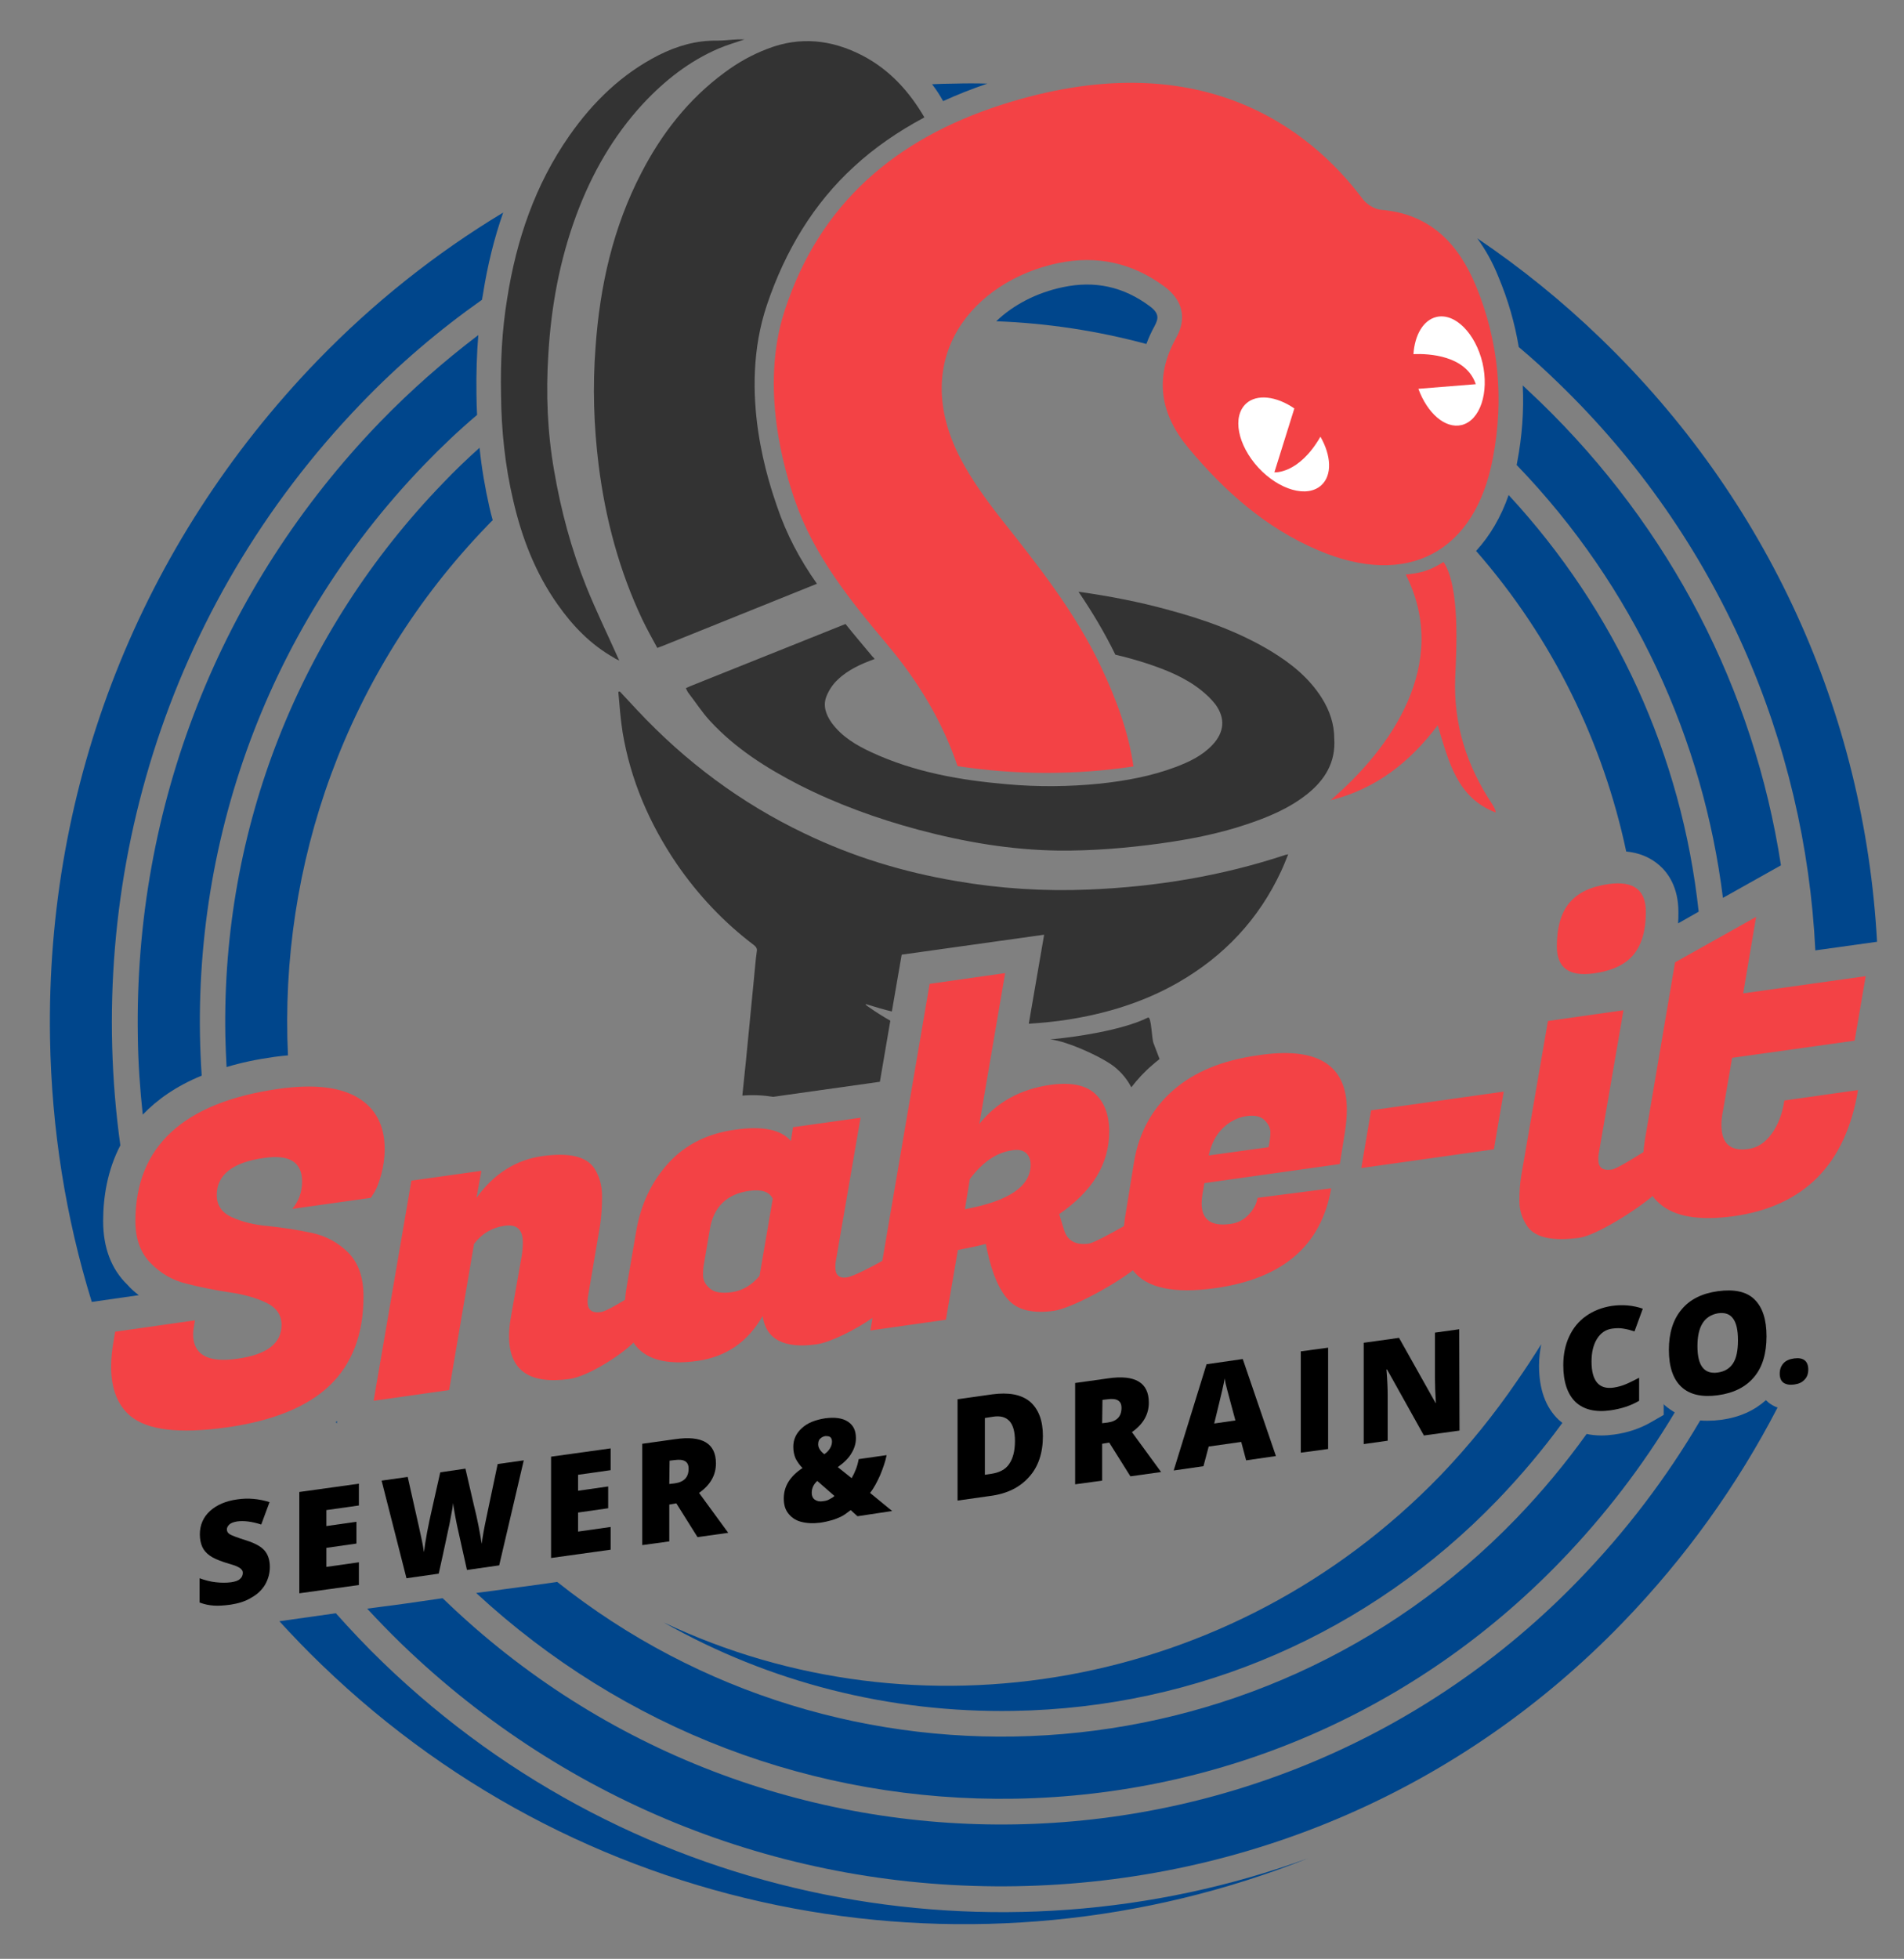 <?xml version="1.0" encoding="utf-8"?>
<!-- Generator: Adobe Illustrator 16.0.0, SVG Export Plug-In . SVG Version: 6.00 Build 0)  -->
<!DOCTYPE svg PUBLIC "-//W3C//DTD SVG 1.1//EN" "http://www.w3.org/Graphics/SVG/1.1/DTD/svg11.dtd">
<svg version="1.1" id="Layer_1" xmlns="http://www.w3.org/2000/svg" xmlns:xlink="http://www.w3.org/1999/xlink" x="0px" y="0px"
	 width="418px" height="430px" viewBox="213 121.5 418 430" enable-background="new 213 121.5 418 430" xml:space="preserve">
<rect x="213" y="121.5" width="418" height="430" fill="#808080" stroke="none"/>
<g>
	<path fill="#333333" d="M376.444,130.149c-1.887,0.674-3.842,1.213-5.729,2.022c-6.403,2.763-11.795,7.01-16.513,12.064
		c-6.605,7.145-11.323,15.435-14.693,24.534c-3.64,9.84-5.527,20.085-6.134,30.6c-0.539,8.56-0.202,17.052,1.281,25.477
		c1.483,8.695,3.774,17.254,7.077,25.478c2.089,5.189,4.583,10.312,6.875,15.435c0.067,0.135,0.135,0.337,0.337,0.741
		c-0.54-0.27-0.876-0.404-1.146-0.606c-5.123-2.898-9.032-6.942-12.401-11.728c-4.853-6.875-7.819-14.559-9.706-22.714
		c-1.819-7.684-2.628-15.502-2.696-23.388c-0.135-7.077,0.202-14.087,1.348-21.029c2.022-12.874,6.133-25.006,13.682-35.79
		c5.19-7.414,11.525-13.547,19.613-17.659c4.044-2.022,8.223-3.235,12.806-3.168c1.483,0,3.033-0.202,4.516-0.27
		C375.5,130.149,375.972,130.149,376.444,130.149z"/>
	<path fill="#F34245" d="M537.058,184.339c-3.842-9.301-10.042-15.906-20.894-16.782c-1.415-0.135-3.168-1.213-4.044-2.427
		c-11.391-15.165-35.654-34.711-79.465-20.557c-22.916,7.414-39.698,21.5-47.382,45.09c-5.594,17.12,0.067,35.385,2.224,41.653
		c4.179,12.132,12.131,21.972,20.288,31.678c6.807,8.088,12.132,16.917,15.435,26.69c6.335,0.944,12.806,1.483,19.411,1.483
		c6.537,0,12.94-0.472,19.209-1.416c-1.079-7.549-3.774-14.76-7.077-21.77c-5.662-12.064-13.952-22.444-22.175-32.824
		c-3.168-4.044-6.269-8.358-8.694-12.941c-11.593-22.242,2.898-39.024,21.298-42.934c8.628-1.82,16.446-0.067,23.455,5.122
		c3.978,2.966,4.988,6.942,2.562,11.256c-4.92,8.83-3.438,16.85,2.764,24.264c7.886,9.436,16.984,17.524,28.442,22.377
		c19.546,8.357,34.509,0.472,38.351-20.355C543.191,209.142,542.046,196.471,537.058,184.339z"/>
	<path fill="#F34245" d="M521.623,247.627c3.033-0.337,4.988-0.674,8.291-2.763c3.639,5.527,2.83,19.007,2.561,25.41
		c-0.404,10.177,2.494,19.276,8.088,27.702c0.337,0.539,0.742,1.146,0.809,1.887c-8.492-3.235-10.312-11.121-12.738-19.142
		c-6.268,8.29-13.749,14.019-23.522,16.445C518.254,285.911,531.531,267.309,521.623,247.627z"/>
	<path fill="#333333" d="M383.588,232.665c-1.55-4.583-8.762-24.803-2.224-44.215c4.044-11.997,10.312-22.309,19.074-30.33
		c4.516-4.179,9.705-7.751,15.502-10.852c-3.303-5.662-7.616-10.447-13.548-13.547c-6.74-3.505-13.75-4.313-20.961-1.483
		c-3.37,1.281-6.471,3.033-9.369,5.19c-7.954,5.864-13.817,13.413-18.266,22.04c-6.201,11.93-9.099,24.803-10.042,38.148
		c-0.674,8.695-0.404,17.322,0.674,26.017c1.483,11.795,4.516,23.118,9.571,33.834c1.011,2.09,2.157,4.179,3.303,6.269
		c0.472-0.202,0.741-0.27,1.079-0.404c11.323-4.583,22.646-9.099,33.969-13.683C388.643,244.393,385.678,238.866,383.588,232.665z"
		/>
	<path fill="#333333" d="M503.224,274.79c-2.831-4.516-6.808-7.684-11.256-10.38c-6.942-4.179-14.491-6.875-22.242-8.964
		c-6.538-1.82-13.211-3.101-19.95-4.044c2.965,4.381,5.729,8.964,8.088,13.817c2.358,0.539,4.718,1.213,7.01,1.955
		c4.246,1.415,8.425,3.1,11.93,5.931c1.078,0.876,2.156,1.887,3.033,3.033c2.224,3.033,1.954,6.133-0.675,8.897
		c-2.224,2.359-5.055,3.707-8.088,4.853c-5.392,2.022-10.986,3.033-16.647,3.64c-6.74,0.674-13.548,0.742-20.287,0.135
		c-10.245-0.876-20.355-2.628-29.791-7.009c-3.37-1.55-6.538-3.438-8.762-6.471c-1.281-1.82-2.022-3.842-1.079-5.999
		c0.54-1.28,1.348-2.494,2.359-3.437c2.291-2.225,5.189-3.505,8.155-4.583c-0.135-0.202-0.337-0.404-0.539-0.606
		c-2.022-2.426-3.977-4.718-5.864-7.077c-11.188,4.448-22.309,8.964-33.498,13.413c-0.472,0.202-1.011,0.404-1.55,0.674
		c0.202,0.405,0.337,0.742,0.539,1.011c1.618,2.089,3.033,4.313,4.786,6.201c5.527,5.999,12.334,10.313,19.546,14.02
		c8.358,4.246,17.12,7.414,26.151,9.84c10.11,2.696,20.355,4.449,30.802,4.583c7.414,0.067,14.828-0.54,22.242-1.551
		c6.336-0.876,12.672-2.089,18.737-4.111c4.92-1.618,9.639-3.572,13.683-6.807c3.842-3.101,6.2-6.942,5.863-12.132
		C505.919,280.451,504.908,277.486,503.224,274.79z"/>
	<path fill="#FFFFFF" d="M492.776,225.184l4.381-14.02c-3.909-2.696-8.223-3.235-10.582-1.078
		c-3.101,2.831-1.887,9.099,2.696,14.086c4.583,4.92,10.717,6.673,13.816,3.842c2.427-2.224,2.157-6.538-0.201-10.649
		C498.101,225.655,492.776,225.184,492.776,225.184z"/>
	<path fill="#FFFFFF" d="M538.474,201.189c-1.551-6.538-6.066-11.054-10.11-10.11c-2.898,0.674-4.785,3.977-5.055,8.155
		c3.37-0.135,11.525,0.27,13.682,6.605l-12.604,1.011c1.955,5.325,5.864,8.83,9.504,7.953
		C537.935,213.793,539.956,207.727,538.474,201.189z"/>
	<path fill="#F34245" d="M277.164,386.876c1.416-1.685,2.157-3.707,2.157-5.999c0-4.246-2.763-5.998-8.29-5.189
		c-6.942,0.943-10.447,3.707-10.447,8.155c0,2.225,1.079,3.842,3.303,4.853c2.224,1.012,4.853,1.686,8.021,1.955
		c3.168,0.337,6.336,0.809,9.503,1.482c3.168,0.675,5.864,2.157,8.088,4.382c2.224,2.291,3.302,5.459,3.302,9.57
		c0,8.29-2.494,14.828-7.414,19.546c-4.92,4.718-12.536,7.818-22.781,9.234c-10.245,1.415-17.255,0.606-21.029-2.562
		c-2.763-2.359-4.179-5.932-4.179-10.784c0-1.819,0.202-3.842,0.607-6.065l0.27-1.618l17.524-2.494l-0.202,1.214
		c-0.135,0.674-0.202,1.28-0.202,1.819c0,4.516,3.235,6.336,9.706,5.393c6.47-0.877,9.706-3.37,9.706-7.414
		c0-2.157-1.079-3.774-3.303-4.854c-2.224-1.078-4.853-1.819-8.021-2.291s-6.268-1.078-9.436-1.888
		c-3.168-0.741-5.796-2.291-8.021-4.583c-2.224-2.291-3.303-5.324-3.303-9.166c0-16.379,10.515-26.084,31.476-29.05
		c7.684-1.078,13.48-0.404,17.389,1.955c3.909,2.358,5.864,6.133,5.864,11.256c0,1.887-0.27,3.774-0.742,5.526
		c-0.472,1.82-1.011,3.101-1.483,3.909l-0.809,1.28L277.164,386.876z M562.872,335.181c3.977-0.54,6.875-1.888,8.694-4.045
		c1.82-2.156,2.764-5.324,2.764-9.436c0-4.853-2.696-6.875-8.155-6.134c-3.909,0.54-6.74,1.888-8.627,4.111
		c-1.82,2.157-2.764,5.393-2.764,9.571C554.784,333.967,557.48,335.922,562.872,335.181z M508.683,365.105
		c0,1.416-0.135,3.033-0.404,4.786l-1.146,7.144l-29.724,4.18l-0.404,2.291c-0.135,0.809-0.202,1.551-0.202,2.157
		c0,3.572,2.089,5.122,6.335,4.516c1.551-0.202,2.898-0.876,3.978-2.022c1.078-1.146,1.752-2.358,1.954-3.707l16.176-2.089
		c-2.156,12.536-10.582,19.815-25.409,21.905c-9.1,1.28-15.165,0-18.131-3.909c-4.044,3.167-13.346,8.29-17.322,8.896
		c-4.448,0.606-7.684-0.067-9.772-2.157c-2.09-2.089-3.774-5.796-4.921-11.188l-0.27-1.348c-1.348,0.404-3.438,0.809-6.133,1.348
		l-2.629,15.3l-16.58,2.359l0.472-2.764c-3.774,2.629-9.301,5.393-12.267,5.797c-7.144,1.011-11.121-1.078-11.862-6.201
		c-3.235,5.662-8.021,8.965-14.289,9.841c-7.01,1.011-11.728-0.404-14.087-4.044v0.067c-3.033,2.966-10.11,7.414-14.019,7.953
		c-8.83,1.213-13.21-1.888-13.278-9.302c0-1.28,0.135-2.763,0.404-4.246l2.359-13.345c0.202-1.214,0.27-2.225,0.27-3.101
		c0-2.831-1.348-4.044-4.044-3.64c-2.696,0.404-4.92,1.685-6.673,3.977l-5.459,32.082l-16.58,2.359l8.29-48.326l15.367-2.156
		l-1.079,5.931c3.842-5.324,8.695-8.357,14.491-9.166c5.864-0.809,9.638,0.067,11.391,2.696c1.078,1.685,1.685,3.707,1.685,6.065
		c0,2.359-0.135,4.584-0.472,6.673l-2.628,15.502c-0.067,0.404-0.067,0.741-0.067,1.078c0,1.753,0.944,2.494,2.898,2.225
		c1.011-0.135,3.438-1.55,5.325-2.696c0.067-1.011,0.202-2.021,0.405-3.168l2.022-11.795c1.011-5.998,3.437-11.054,7.144-15.098
		s8.627-6.47,14.626-7.279c5.999-0.876,10.11,0,12.199,2.494l0.472-3.033l14.828-2.089l-5.459,31.678
		c-0.068,0.404-0.068,0.809-0.068,1.213c0,1.686,0.876,2.427,2.561,2.157c1.349-0.202,5.527-2.359,7.751-3.64l10.38-60.795
		l16.58-2.358l-5.661,33.093c3.842-4.785,9.031-7.616,15.569-8.56c4.381-0.606,7.684,0,9.773,1.887
		c2.089,1.888,3.167,4.651,3.167,8.358c0,7.076-3.64,13.075-10.985,18.13l1.078,3.505c0.741,2.359,2.561,3.37,5.459,2.966
		c0.943-0.135,4.718-2.156,7.684-3.842c0.067-0.539,0.135-1.078,0.202-1.685l2.022-12.47c1.078-6.402,3.977-11.66,8.627-15.704
		s10.784-6.537,18.468-7.616C502.145,351.154,508.683,355.198,508.683,365.105z M382.645,384.651
		c-0.741-1.55-2.426-2.089-5.055-1.752c-4.988,0.674-7.954,3.505-8.762,8.492l-1.281,7.549c-0.135,0.606-0.202,1.416-0.202,2.494
		s0.472,2.021,1.483,2.898c0.943,0.876,2.628,1.146,4.92,0.809c2.292-0.337,4.313-1.551,5.999-3.572L382.645,384.651z
		 M439.261,377.17c0-1.078-0.337-1.954-1.011-2.561c-0.675-0.606-1.686-0.809-2.966-0.606c-3.505,0.472-6.605,2.628-9.369,6.335
		l-1.078,6.605C434.408,385.191,439.261,381.956,439.261,377.17z M491.9,370.094c0-0.944-0.404-1.82-1.281-2.696
		c-0.876-0.876-2.224-1.146-4.044-0.876c-1.819,0.27-3.572,1.146-5.055,2.561c-1.55,1.483-2.562,3.438-3.168,6.066l13.144-1.82
		C491.766,372.115,491.9,371.037,491.9,370.094z M511.851,377.912l29.116-4.111l2.157-12.672l-29.117,4.111L511.851,377.912z
		 M601.964,370.363c-1.415,1.954-3.1,3.101-5.189,3.37c-3.909,0.539-5.864-1.214-5.864-5.325c0-1.011,0.135-2.089,0.404-3.37
		l1.955-11.323l26.893-3.774l2.427-14.153l-26.893,3.774l2.83-16.783l-17.793,9.976l-6.605,38.89
		c-0.135,0.943-0.27,1.888-0.337,2.764c-2.696,1.685-6.066,3.774-7.01,3.842c-1.954,0.27-2.898-0.472-2.898-2.225
		c0-0.337,0-0.674,0.067-1.078l5.46-31.678l-16.58,2.358l-5.864,33.97c-0.27,1.618-0.404,3.438-0.404,5.527
		c0,2.089,0.606,3.909,1.752,5.594c1.753,2.494,5.595,3.303,11.458,2.494c3.64-0.539,12.402-5.999,16.041-9.167
		c0.404,0.607,0.944,1.146,1.483,1.618c3.303,2.966,8.762,3.842,16.243,2.831c15.502-2.157,24.668-11.391,27.364-27.702
		l-16.176,2.292C604.323,365.915,603.38,368.408,601.964,370.363z"/>
	<g>
		<path fill="#333333" d="M361.548,311.118c4.718,6.875,10.38,12.874,16.985,17.861c0.472,0.404,0.741,0.741,0.606,1.415
			c-0.27,1.888-0.404,3.842-0.606,5.797c-0.606,5.998-1.146,11.997-1.752,17.996c-0.27,2.628-0.539,5.189-0.809,7.818
			c2.426-0.203,4.718-0.067,6.74,0.27l23.455-3.303l2.292-13.413c-1.686-0.943-3.37-2.021-4.988-3.168
			c-0.202-0.135-0.337-0.27-0.472-0.404c0.202-0.067,0.405,0,0.54,0.067c1.752,0.539,3.504,1.079,5.257,1.483l2.156-12.47
			l31.274-4.381l-3.37,19.546c2.966-0.202,5.931-0.472,8.829-0.943c8.425-1.348,16.513-3.842,23.927-8.088
			c10.11-5.796,17.727-13.885,22.646-24.466c0.539-1.146,1.011-2.359,1.551-3.707c-0.337,0.067-0.472,0.135-0.607,0.135
			c-14.019,4.65-28.442,7.01-43.203,7.616c-9.772,0.404-19.479-0.202-29.184-1.888c-11.525-1.954-22.579-5.324-33.094-10.379
			c-14.02-6.672-26.286-15.839-36.868-27.162c-1.28-1.348-2.494-2.696-3.774-4.044c-0.135,0-0.202,0.067-0.337,0.067
			c0.27,2.965,0.472,5.931,0.944,8.896C351.438,292.718,355.55,302.289,361.548,311.118z"/>
		<path fill="#333333" d="M465.008,344.886c-5.729,2.831-16.177,4.313-21.434,4.785c3.707,0.337,12.132,4.179,14.559,6.403
			c1.078,0.943,2.291,2.292,3.235,4.111c1.348-1.752,2.897-3.438,4.65-4.92c0.472-0.404,1.011-0.876,1.55-1.281
			c-0.404-1.146-0.876-2.224-1.28-3.369C465.816,349.738,465.816,344.481,465.008,344.886z"/>
	</g>
	<path d="M272.243,465.465c0,1.348-0.337,2.628-1.011,3.842c-0.674,1.146-1.685,2.156-3.033,2.897
		c-1.28,0.81-2.831,1.281-4.583,1.551c-1.483,0.202-2.696,0.27-3.707,0.202c-1.011-0.067-2.022-0.27-3.101-0.674v-5.325
		c1.146,0.404,2.292,0.741,3.572,0.876c1.213,0.135,2.359,0.135,3.37,0c0.876-0.135,1.55-0.337,1.955-0.741
		c0.404-0.337,0.606-0.809,0.606-1.28c0-0.337-0.067-0.539-0.27-0.741c-0.135-0.202-0.404-0.404-0.809-0.606
		c-0.337-0.203-1.348-0.54-2.966-1.012c-1.416-0.472-2.494-0.943-3.235-1.482c-0.742-0.539-1.281-1.146-1.618-1.888
		c-0.337-0.741-0.54-1.685-0.54-2.763c0-2.022,0.742-3.774,2.225-5.123c1.482-1.348,3.504-2.224,6.066-2.561
		c2.292-0.337,4.583-0.135,7.009,0.606l-1.82,4.92c-2.089-0.674-3.842-0.876-5.324-0.674c-0.742,0.135-1.348,0.337-1.685,0.674
		s-0.539,0.674-0.539,1.078s0.202,0.81,0.674,1.079s1.685,0.741,3.64,1.348c1.887,0.606,3.235,1.348,3.977,2.225
		C271.839,462.769,272.243,463.981,272.243,465.465z"/>
	<path d="M291.79,469.441l-13.076,1.819v-22.242l13.076-1.819v4.785l-7.145,1.011v3.505l6.605-0.943v4.785l-6.605,0.943v4.18
		l7.145-1.012V469.441z"/>
	<path d="M322.591,465.127l-7.077,1.012l-2.089-9.369c-0.067-0.404-0.27-1.146-0.472-2.358c-0.202-1.146-0.404-2.157-0.472-2.966
		c-0.068,0.674-0.203,1.482-0.405,2.494c-0.202,1.011-0.337,1.954-0.539,2.763c-0.202,0.876-0.876,4.246-2.224,10.245l-7.077,1.011
		l-5.459-21.433l5.729-0.81l2.427,10.784c0.539,2.359,0.943,4.313,1.146,5.729c0.135-1.079,0.337-2.494,0.674-4.313
		c0.337-1.82,0.674-3.303,0.944-4.517l1.955-8.694l5.527-0.809l1.887,8.155c0.337,1.28,0.674,2.831,1.011,4.516
		c0.337,1.686,0.54,3.033,0.674,3.842c0.135-1.146,0.472-3.168,1.078-5.998l2.427-11.525l5.729-0.81L322.591,465.127z"/>
	<path d="M347.058,461.69l-13.076,1.819v-22.242l13.076-1.819v4.785l-7.145,1.011v3.505l6.605-0.943v4.785l-6.605,0.943v4.18
		l7.145-1.012V461.69z"/>
	<path d="M359.931,451.782v8.088L354,460.679v-22.241l7.212-1.012c5.999-0.876,8.964,0.943,8.964,5.325
		c0,2.561-1.213,4.718-3.707,6.47l6.403,8.763l-6.74,0.943l-4.651-7.414L359.931,451.782z M359.931,447.267l1.146-0.135
		c2.089-0.27,3.101-1.349,3.101-3.235c0-1.55-1.011-2.157-3.033-1.888l-1.146,0.135L359.931,447.267z"/>
	<path d="M401.247,454.344l-1.482-1.349c-0.877,0.674-1.618,1.214-2.225,1.483s-1.213,0.539-1.955,0.741s-1.55,0.404-2.494,0.539
		c-1.618,0.202-2.966,0.135-4.247-0.202c-1.28-0.337-2.157-1.011-2.831-1.888c-0.674-0.876-0.944-1.954-0.944-3.234
		c0-2.629,1.348-4.854,4.112-6.673c-0.607-0.606-1.079-1.28-1.483-2.022c-0.337-0.741-0.54-1.617-0.54-2.628
		c0-1.618,0.607-2.966,1.888-4.111c1.213-1.146,2.965-1.82,5.122-2.157c2.089-0.27,3.774-0.067,4.987,0.741
		c1.214,0.809,1.753,1.955,1.753,3.64c0,1.146-0.337,2.225-0.943,3.235c-0.607,1.078-1.618,2.09-3.033,3.101l3.033,2.426
		c0.741-1.28,1.28-2.628,1.55-4.179l6.134-0.876c-0.27,1.415-0.81,2.898-1.416,4.381c-0.674,1.483-1.348,2.831-2.224,3.909
		l4.853,3.977L401.247,454.344z M391.205,449.221c0,0.607,0.202,1.146,0.674,1.483s1.079,0.472,1.82,0.337
		c0.606-0.067,1.079-0.202,1.483-0.472c0.404-0.202,0.741-0.404,1.011-0.675l-3.774-3.302
		C391.609,447.334,391.205,448.21,391.205,449.221z M395.653,437.965c0-0.472-0.135-0.809-0.404-1.011s-0.674-0.202-1.079-0.202
		c-0.404,0.067-0.809,0.27-1.078,0.539c-0.337,0.27-0.472,0.741-0.472,1.281c0,0.741,0.472,1.482,1.348,2.156
		c0.606-0.404,1.011-0.876,1.281-1.348S395.653,438.438,395.653,437.965z"/>
	<path d="M441.957,436.752c0,3.707-1.012,6.74-3.033,8.964c-2.022,2.292-4.853,3.707-8.56,4.179l-7.145,1.012v-22.242l7.616-1.078
		c3.572-0.472,6.268,0,8.223,1.55C441.013,430.821,441.957,433.314,441.957,436.752z M435.823,437.83
		c0-2.021-0.404-3.505-1.213-4.381c-0.81-0.876-2.022-1.213-3.64-0.943l-1.753,0.27v12.469l1.349-0.202
		c1.819-0.27,3.167-0.943,3.977-2.156C435.352,441.739,435.823,440.055,435.823,437.83z"/>
	<path d="M454.965,438.438v8.088l-5.932,0.809v-22.242l7.212-1.011c5.999-0.876,8.965,0.943,8.965,5.324
		c0,2.562-1.214,4.718-3.707,6.471l6.402,8.762l-6.739,0.943l-4.651-7.414L454.965,438.438z M454.965,433.921l1.146-0.135
		c2.09-0.27,3.101-1.348,3.101-3.235c0-1.55-1.011-2.156-3.033-1.887l-1.146,0.135L454.965,433.921z"/>
	<path d="M486.575,442.076l-1.078-4.044l-7.145,1.012l-1.146,4.313l-6.538,0.943l7.212-23.32l7.953-1.146l7.279,21.298
		L486.575,442.076z M484.217,433.314l-0.944-3.505c-0.202-0.809-0.472-1.819-0.809-3.033c-0.337-1.213-0.539-2.156-0.606-2.695
		c-0.067,0.539-0.27,1.415-0.539,2.628c-0.27,1.214-0.876,3.64-1.753,7.279L484.217,433.314z"/>
	<path d="M498.572,440.392v-22.242l5.999-0.809v22.242L498.572,440.392z"/>
	<path d="M533.418,435.539l-7.818,1.078l-8.088-14.491h-0.135c0.202,2.427,0.27,4.313,0.27,5.595v10.042l-5.257,0.741v-22.241
		l7.751-1.079l8.021,14.289h0.067c-0.135-2.224-0.202-3.977-0.202-5.392v-10.043l5.325-0.741L533.418,435.539z"/>
	<path d="M566.916,413.162c-1.415,0.202-2.494,0.943-3.303,2.224c-0.809,1.281-1.213,2.966-1.213,4.988
		c0,4.246,1.617,6.2,4.853,5.729c0.944-0.135,1.888-0.404,2.831-0.809s1.82-0.876,2.764-1.348v5.055
		c-1.82,1.078-3.909,1.752-6.269,2.09c-3.303,0.472-5.863-0.135-7.684-1.82c-1.752-1.685-2.696-4.381-2.696-8.088
		c0-2.292,0.404-4.381,1.281-6.269c0.876-1.887,2.089-3.37,3.707-4.516c1.617-1.146,3.505-1.887,5.661-2.224
		c2.359-0.337,4.65-0.135,6.808,0.606l-1.82,4.987c-0.809-0.27-1.617-0.472-2.426-0.606
		C568.736,413.027,567.859,413.027,566.916,413.162z"/>
	<path d="M600.818,414.847c0,3.707-0.876,6.74-2.696,8.897c-1.819,2.224-4.516,3.572-8.021,4.044
		c-3.438,0.472-6.133-0.135-7.953-1.82c-1.819-1.685-2.764-4.381-2.764-8.155c0-3.707,0.944-6.673,2.764-8.829
		c1.82-2.225,4.516-3.572,8.021-4.044s6.201,0.067,7.953,1.752C599.942,408.444,600.818,411.14,600.818,414.847z M585.653,417.004
		c0,4.313,1.483,6.201,4.448,5.796c1.483-0.202,2.629-0.876,3.37-2.021s1.078-2.831,1.078-5.055c0-2.225-0.337-3.774-1.078-4.786
		c-0.741-1.011-1.819-1.348-3.303-1.146C587.137,410.331,585.653,412.69,585.653,417.004z"/>
	<path d="M603.717,423.07c0-0.944,0.27-1.686,0.809-2.292s1.348-0.943,2.359-1.078c1.011-0.135,1.752,0,2.291,0.404
		s0.809,1.146,0.809,2.021c0,0.944-0.27,1.686-0.809,2.225c-0.539,0.606-1.28,0.943-2.291,1.078c-1.012,0.135-1.753,0-2.359-0.404
		C604.054,424.688,603.717,424.014,603.717,423.07z"/>
	<path fill="#00468C" d="M435.891,516.352c45.495-0.809,87.957-19.276,119.635-52.033c9.706-10.042,18.131-21.028,25.141-32.756
		c-0.741-0.472-1.483-0.944-2.157-1.551c-0.135-0.067-0.202-0.202-0.27-0.337v2.427l-2.696,1.55
		c-2.426,1.416-5.189,2.359-8.223,2.764c-1.011,0.135-1.887,0.202-2.763,0.202c-1.214,0-2.292-0.135-3.235-0.337
		c-4.65,6.471-9.773,12.671-15.502,18.603c-56.549,58.57-148.011,63.558-210.49,13.884l-6.74,0.944l-1.55,0.202l-3.977,0.539
		l-5.527,0.741C349.888,501.119,391.744,517.093,435.891,516.352z"/>
	<path fill="#00468C" d="M286.937,433.988l0.067-0.539c-0.067,0.067-0.202,0.135-0.27,0.202
		C286.802,433.786,286.869,433.854,286.937,433.988z"/>
	<path fill="#00468C" d="M551.077,209.682c-1.28-1.213-2.494-2.359-3.774-3.572c0.27,5.527-0.135,11.121-1.213,16.782
		c-0.067,0.27-0.067,0.472-0.135,0.674c25.881,26.825,40.979,60.39,45.293,95.034l12.738-7.145
		C598.055,272.903,579.723,237.383,551.077,209.682z"/>
	<path fill="#00468C" d="M546.427,197.684c2.966,2.494,5.863,5.123,8.694,7.886c35.317,34.104,54.189,78.993,56.414,124.555
		l13.547-1.887c-2.763-50.348-24.062-97.124-60.592-132.374c-8.493-8.223-17.592-15.569-27.162-22.04
		c1.752,2.426,3.369,5.257,4.65,8.492C544.067,187.305,545.551,192.427,546.427,197.684z"/>
	<path fill="#00468C" d="M318.277,219.792c-2.696,2.426-5.392,4.987-7.953,7.684c-31.678,32.756-48.663,75.892-47.854,121.387
		c0.067,2.292,0.135,4.583,0.27,6.875c3.1-0.943,6.605-1.686,10.447-2.225c1.079-0.135,2.089-0.27,3.033-0.337
		c-1.955-41.653,12.604-84.047,43.81-116.332c0.404-0.404,0.741-0.809,1.146-1.146c-0.27-0.943-0.539-1.955-0.741-2.898
		C319.491,228.621,318.75,224.307,318.277,219.792z"/>
	<path fill="#00468C" d="M600.684,428.866c-2.562,2.292-5.797,3.774-9.84,4.313c-1.012,0.135-2.022,0.202-2.966,0.202
		c-0.539,0-1.079,0-1.618-0.067c-7.279,12.401-16.176,24.197-26.623,34.98c-67.534,69.895-179.284,71.849-249.178,4.313
		c-0.135-0.067-0.202-0.202-0.27-0.27l-7.953,1.146l-3.977,0.539l-1.078,0.135l-3.572,0.472c2.426,2.629,4.92,5.189,7.481,7.684
		c36.463,35.25,84.452,54.122,135.069,53.246s97.933-21.434,133.115-57.896c13.75-14.222,25.14-30.128,33.97-47.181
		c-0.81-0.27-1.416-0.674-1.888-1.011C601.155,429.271,600.886,429.068,600.684,428.866z"/>
	<path fill="#00468C" d="M297.114,486.493c-3.64-3.505-7.077-7.145-10.38-10.852l-12.401,1.753c2.965,3.234,6.066,6.47,9.301,9.57
		c59.245,57.223,144.573,71.175,216.557,42.462C432.049,554.23,352.651,540.076,297.114,486.493z"/>
	<path fill="#00468C" d="M306.213,223.431c3.707-3.842,7.549-7.481,11.525-10.852c-0.067-1.483-0.135-2.898-0.135-4.448
		c-0.067-4.651,0.067-8.964,0.404-13.076c-7.549,5.729-14.76,12.064-21.5,19.007c-35.25,36.463-54.122,84.452-53.246,135.069
		c0.067,5.729,0.472,11.391,1.079,17.053c3.168-3.303,7.347-6.269,12.941-8.561C254.045,309.703,270.289,260.636,306.213,223.431z"
		/>
	<path fill="#00468C" d="M235.645,389.572c0-5.325,0.944-11.188,3.774-16.648c-7.953-57.492,9.571-117.95,52.909-162.905
		c8.223-8.56,17.12-16.109,26.488-22.714c0.067-0.404,0.135-0.809,0.202-1.146c1.011-6.47,2.494-12.401,4.448-17.996
		c-14.76,8.896-28.443,19.748-40.777,32.487c-38.822,40.17-59.649,93.012-58.706,148.751c0.337,19.95,3.438,39.362,9.167,57.896
		l10.313-1.482c-0.876-0.674-1.752-1.415-2.494-2.292C237.397,400.086,235.645,395.301,235.645,389.572z"/>
	<path fill="#00468C" d="M358.718,477.664c23.186,13.143,49.539,19.883,76.836,19.411c40.372-0.674,78.049-17.12,106.088-46.169
		c5.189-5.393,9.975-11.054,14.355-17.053c-0.27-0.202-0.539-0.472-0.809-0.674c-2.898-2.764-4.313-6.74-4.313-11.93
		c0-1.617,0.202-3.168,0.472-4.65c-1.685,2.695-3.438,5.392-5.324,8.088c-4.921,7.212-10.515,14.154-16.783,20.691
		C483.34,492.829,414.188,503.95,358.718,477.664z"/>
	<path fill="#00468C" d="M577.229,311.388c1.954,1.686,4.246,4.854,4.246,10.313c0,0.876,0,1.685-0.067,2.494l4.516-2.562
		c-3.707-34.239-18.198-66.052-41.721-91.462c-1.685,4.853-4.111,8.964-7.145,12.267c16.918,19.344,27.904,42.192,32.959,65.985
		C572.848,308.692,575.273,309.703,577.229,311.388z"/>
	<path fill="#00468C" d="M466.49,193.034c0.876-1.618,1.011-2.764-1.078-4.313c-5.797-4.314-12.064-5.662-19.074-4.179
		c-5.797,1.213-10.919,3.909-14.626,7.481c11.121,0.404,22.175,2.089,32.959,4.988C465.143,195.729,465.749,194.382,466.49,193.034z
		"/>
	<path fill="#00468C" d="M429.757,139.855c-2.426-0.067-4.785-0.067-7.212,0c-1.617,0-3.302,0.067-4.92,0.135
		c0.876,1.146,1.686,2.359,2.427,3.707C423.152,142.281,426.387,141.001,429.757,139.855z"/>
</g>
</svg>
